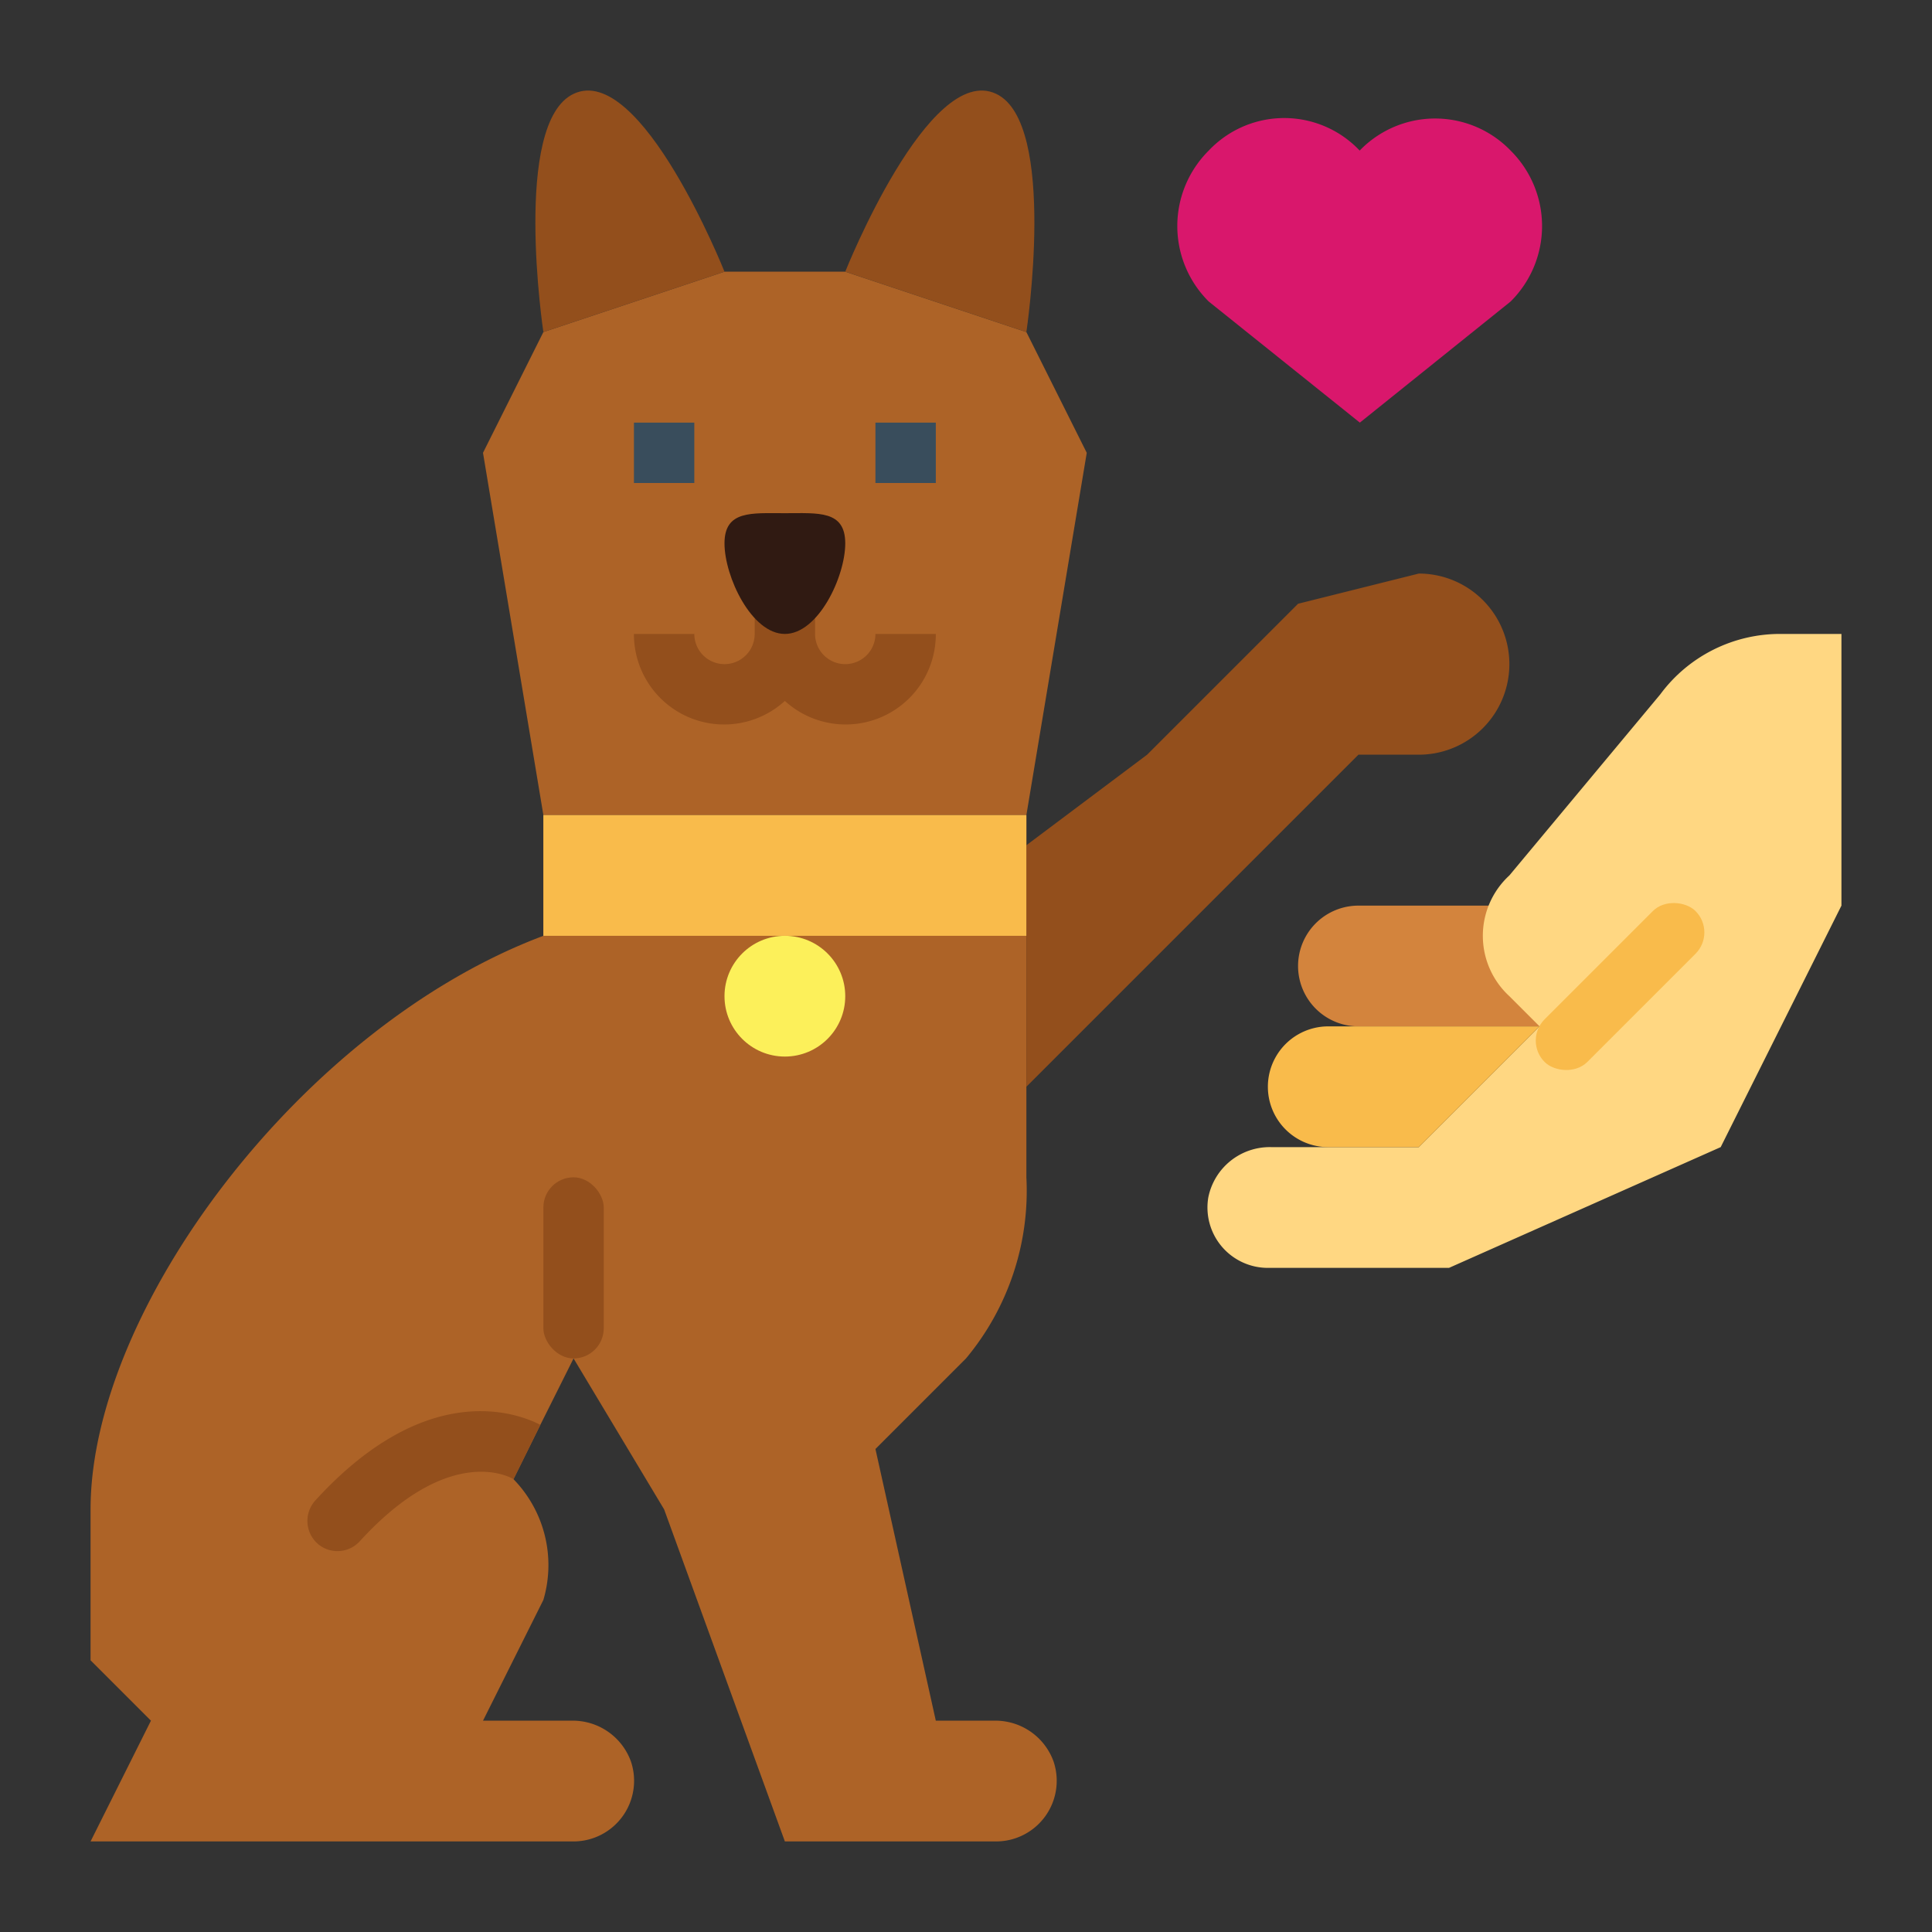 <svg height="512" viewBox="0 0 64 64" width="512" xmlns="http://www.w3.org/2000/svg"><rect x="0" y="0" width="64" height="64" fill="#333333" stroke="none"/><g id="flat"><path d="m54 34h-9a2 2 0 0 1 0-4h7.327z" fill="#d3843d"/><path d="m40.027 39.664a2.075 2.075 0 0 1 2.08-1.664h4.893l4-4-1-1a2.715 2.715 0 0 1 0-4l5-6a4.933 4.933 0 0 1 4-2h2v9l-4 8-9 4h-6a2 2 0 0 1 -1.973-2.336z" fill="#ffd782"/><rect fill="#f9bb4b" height="2" rx="1" transform="matrix(.707 -.707 .707 .707 -7.385 47.525)" width="7.071" x="50.14" y="31.678"/><path d="m44 38a2 2 0 0 1 0-4h7l-4 4z" fill="#f9bb4b"/><path d="m33 61h-7l-4-11-3-5-1.1 2.2-.89 1.8a4.077 4.077 0 0 1 .99 4l-2 4h2.92a2.048 2.048 0 0 1 1.98 1.35 2.009 2.009 0 0 1 -1.9 2.65h-16l2-4-2-2v-5c0-6.63 7-16 15-19v-4h16v12a8.664 8.664 0 0 1 -2 6l-3 3 2 9h1.92a2.048 2.048 0 0 1 1.98 1.35 2.009 2.009 0 0 1 -1.9 2.65z" fill="#ad6327"/><path d="m34 28 4-3 5-5 4-1a3 3 0 0 1 3 3 3 3 0 0 1 -3 3h-2l-5 5-6 6z" fill="#934f1c"/><path d="m18 11 6-2h4l6 2 2 4-2 12h-16l-2-12z" fill="#ad6327"/><path d="m28 9s2.769-6.948 5-5.891c2.04.967 1 7.891 1 7.891z" fill="#934f1c"/><path d="m24 9s-2.769-6.948-5-5.891c-2.04.967-1 7.891-1 7.891z" fill="#934f1c"/><path d="m21 14h2v2h-2z" fill="#394d5c"/><path d="m29 14h2v2h-2z" fill="#394d5c"/><rect fill="#934f1c" height="6" rx="1" width="2" x="18" y="39"/><path d="m17.9 47.2-.89 1.8c-.084-.056-2.1-1.22-5.089 2.053a1 1 0 0 1 -1.364.113 1.008 1.008 0 0 1 -.11-1.463c3.687-4.038 6.691-2.898 7.453-2.503z" fill="#934f1c"/><path d="m18 27h16v4h-16z" fill="#f9bb4b"/><circle cx="26" cy="33" fill="#fcf05a" r="2"/><path d="m45.041 4.988a3.439 3.439 0 0 0 -5 0 3.522 3.522 0 0 0 0 5l5.006 4.012 4.994-4.012a3.521 3.521 0 0 0 0-5 3.473 3.473 0 0 0 -5 0z" fill="#d9176c"/><path d="m29 21a1 1 0 0 1 -2 0v-2h-2v2a1 1 0 0 1 -2 0h-2a2.987 2.987 0 0 0 5 2.219 2.987 2.987 0 0 0 5-2.219z" fill="#934f1c"/><path d="m24 18c0 1.1.895 3 2 3s2-1.895 2-3-.895-1-2-1-2-.1-2 1z" fill="#301a12"/></g></svg>